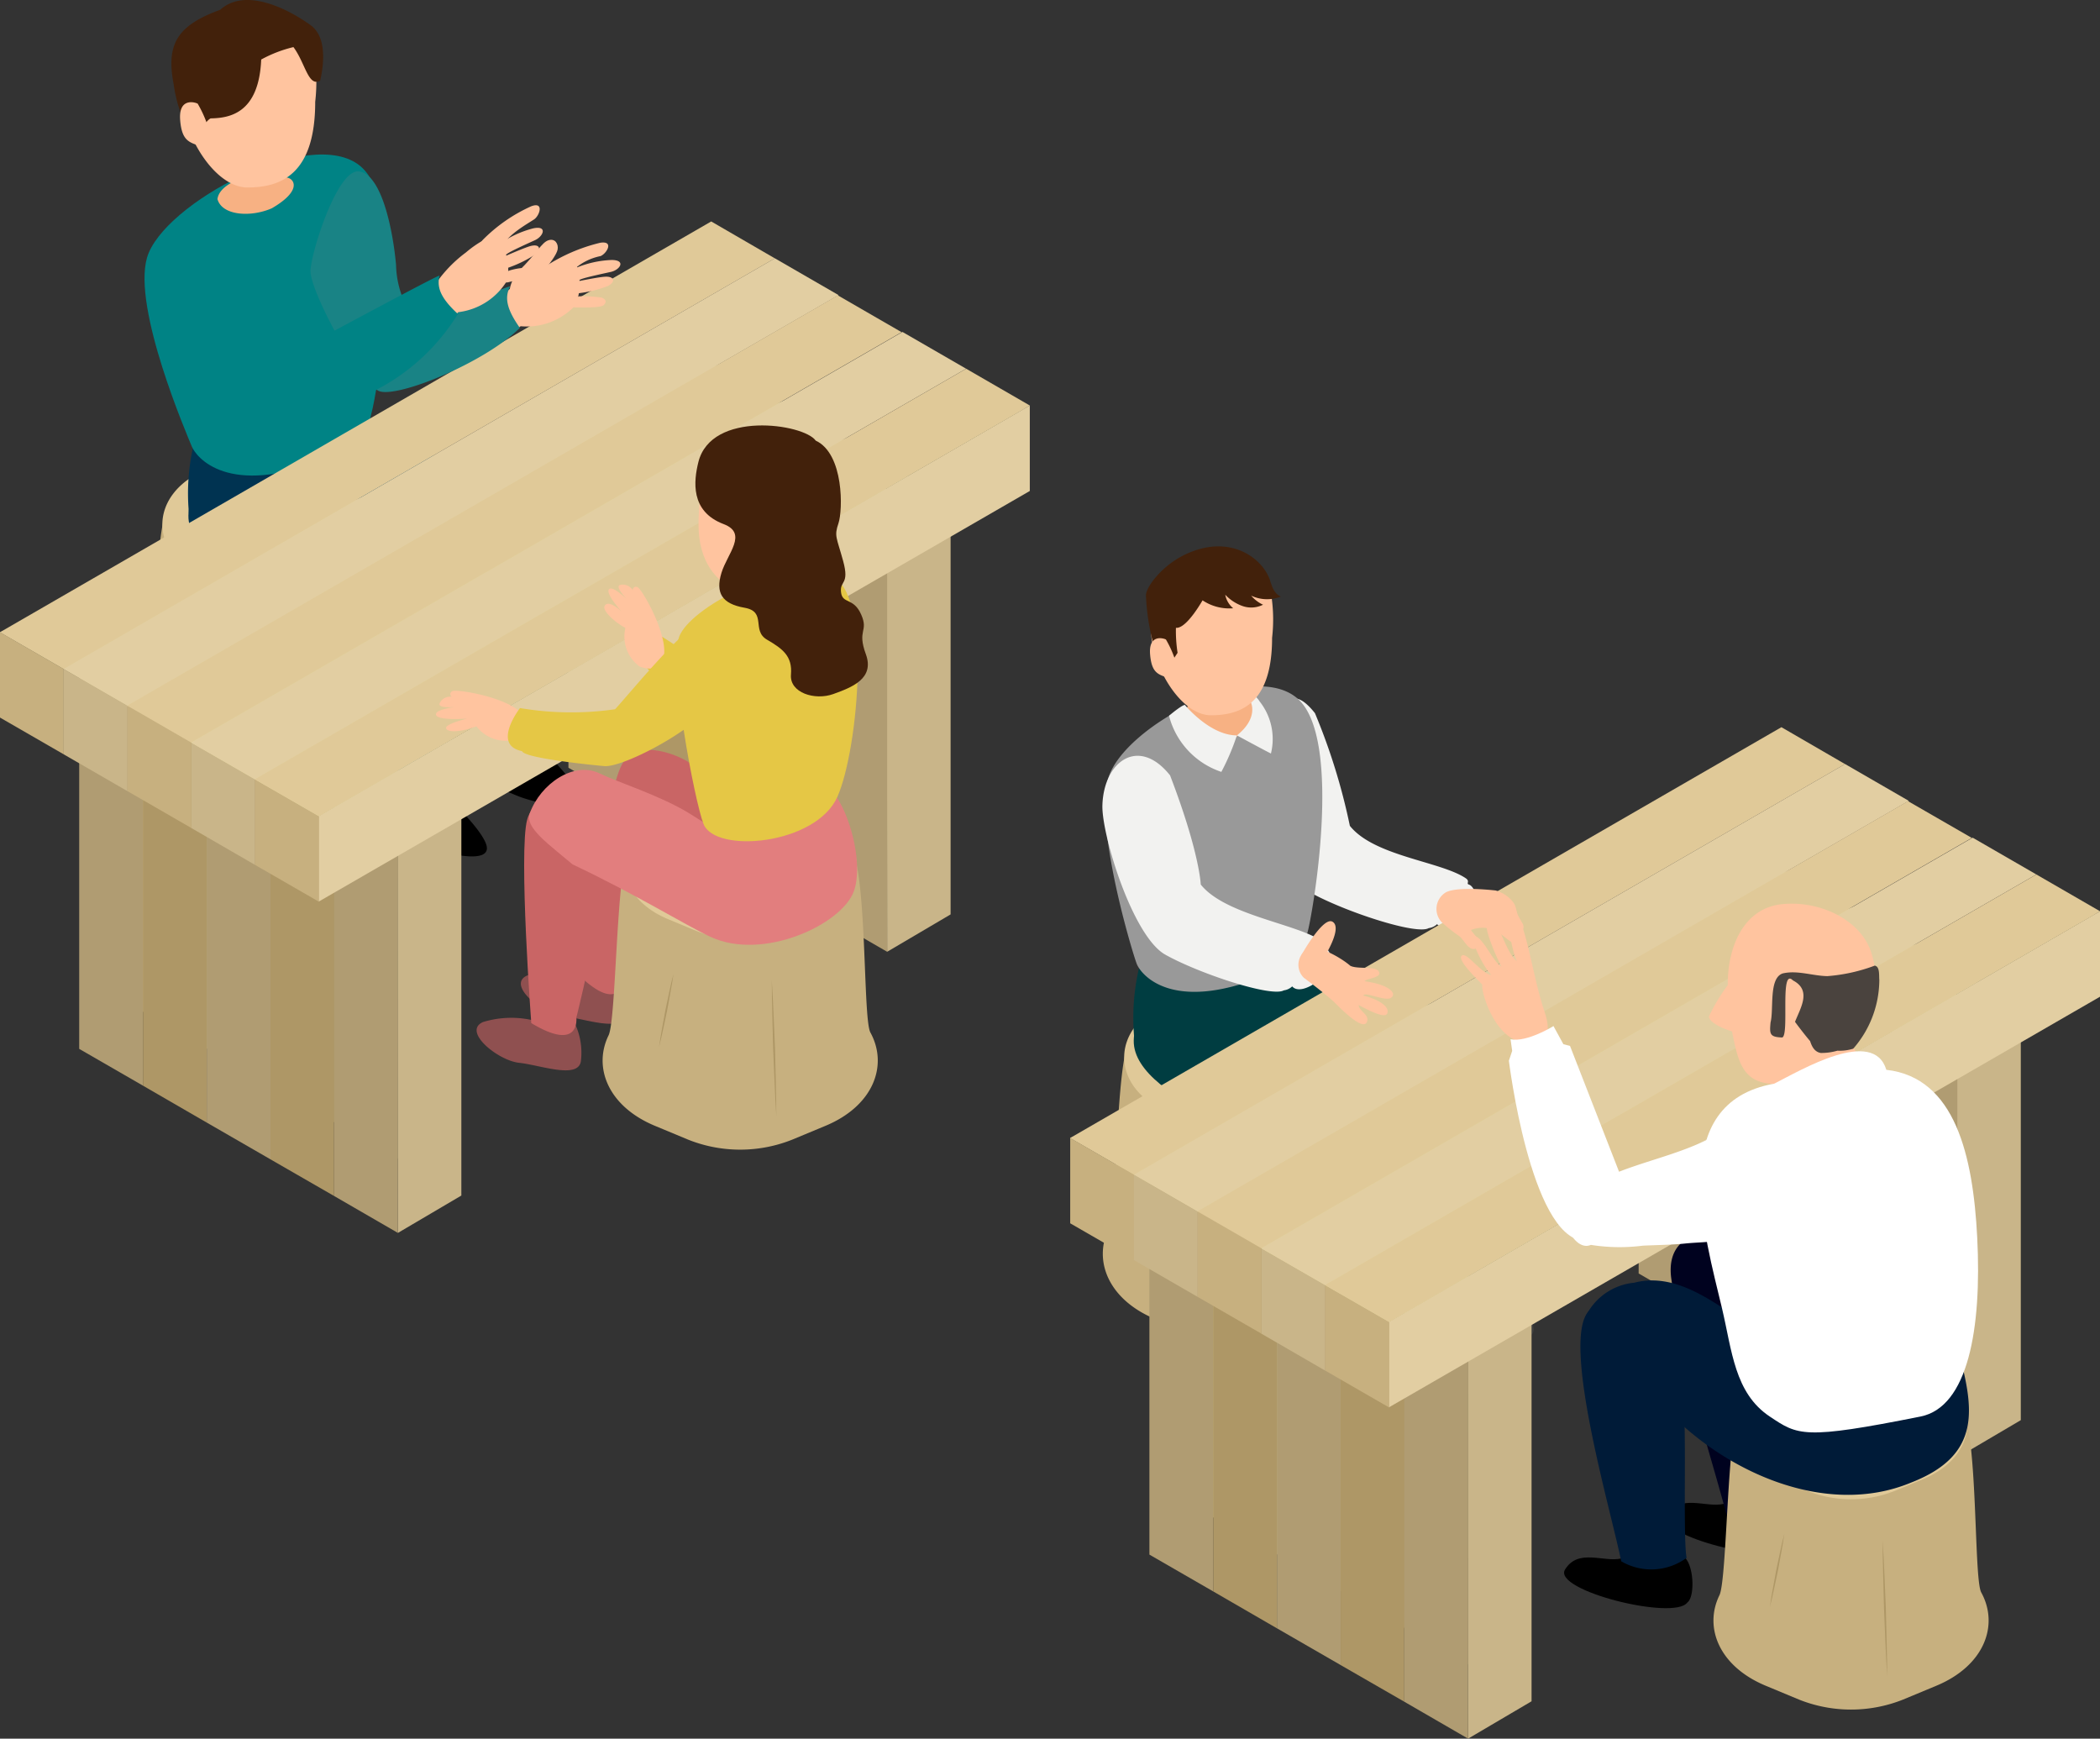 <svg xmlns="http://www.w3.org/2000/svg" width="155.017" height="128.328" viewBox="0 0 155.017 128.328">
  <rect x="0" y="0" width="155.017" height="128.328" fill="#333333" stroke="none"/>
  <g id="point-icon-right" transform="translate(-11.983 -660.672)">
    <g id="グループ_500" data-name="グループ 500">
      <g id="グループ_493" data-name="グループ 493">
        <path id="パス_482" data-name="パス 482" d="M109.845,758.024l-2.444,1.017a10.362,10.362,0,0,1-7.711,0l-2.444-1.017c-3.44-1.43-4.578-4.3-3.415-6.677.575-1.178.556-12.388,1.5-13.7l16.061-.581c1.6.666,1.162,12.976,1.766,14.072C114.487,753.562,113.383,756.553,109.845,758.024Z" fill="#c7b07f"/>
        <path id="パス_483" data-name="パス 483" d="M108.867,742.775l-2.064.859a8.756,8.756,0,0,1-6.515,0l-2.064-.859c-4.343-1.806-4.343-6.322,0-8.128l2.064-.859a8.756,8.756,0,0,1,6.515,0l2.064.859C113.21,736.453,113.21,740.969,108.867,742.775Z" fill="#e0c998"/>
        <path id="パス_484" data-name="パス 484" d="M107.628,741.829l-1.584.658a6.713,6.713,0,0,1-5,0l-1.584-.658c-3.331-1.386-3.331-4.85,0-6.236l1.584-.658a6.7,6.7,0,0,1,5,0l1.584.658C110.959,736.979,110.959,740.443,107.628,741.829Z" fill="#f9e2b1"/>
        <path id="パス_485" data-name="パス 485" d="M106.616,741.056l-1.191.495a5.048,5.048,0,0,1-3.759,0l-1.191-.495c-2.5-1.042-2.5-3.648,0-4.69l1.191-.5a5.048,5.048,0,0,1,3.759,0l1.191.5C109.122,737.408,109.122,740.014,106.616,741.056Z" fill="#e0c998"/>
        <path id="パス_486" data-name="パス 486" d="M105.386,740.116l-.714.3a3.026,3.026,0,0,1-2.253,0l-.714-.3a1.44,1.44,0,0,1,0-2.811l.714-.3a3.036,3.036,0,0,1,2.253,0l.714.3A1.44,1.44,0,0,1,105.386,740.116Z" fill="#f9e2b1"/>
        <path id="パス_487" data-name="パス 487" d="M105.879,747.285c.114,1.677.155,3.355.235,5.033.032,1.679.1,3.356.1,5.036-.115-1.676-.156-3.354-.236-5.032C105.947,750.643,105.877,748.966,105.879,747.285Z" fill="#ae9766"/>
        <path id="パス_488" data-name="パス 488" d="M98.621,746.8c-.122.915-.316,1.816-.471,2.724-.2.9-.368,1.806-.6,2.7.121-.915.315-1.816.471-2.724C98.22,748.6,98.385,747.694,98.621,746.8Z" fill="#ae9766"/>
      </g>
      <g id="グループ_499" data-name="グループ 499">
        <g id="グループ_496" data-name="グループ 496">
          <path id="パス_489" data-name="パス 489" d="M108.807,735.358l-.5-6.356s-10.976-2.629-11.97,2.094a16.189,16.189,0,0,0-.58,6.628Z" fill="#003d41"/>
          <g id="グループ_494" data-name="グループ 494">
            <path id="パス_490" data-name="パス 490" d="M115.846,753.118s-.643,2.358.071,3.073a24.7,24.7,0,0,0,4.694,2.494c.857.357,5.167,1.578,4.524-.208s-5.359-5.788-5.359-5.788S115.917,750.831,115.846,753.118Z" fill="#3f3f3f"/>
            <path id="パス_491" data-name="パス 491" d="M102.383,733.167c-.082,4.64,12.76,8.119,12.76,8.119l.331,11.434s2.734,2.568,4.805,0c.912-2.32,1.077-13.091.58-14.831s-6.048-4.888-8.368-5.634c-1.763-.566-3.516-1.079-4.186-2.584C105.255,728.63,102.445,729.7,102.383,733.167Z" fill="#003d41"/>
          </g>
          <g id="グループ_495" data-name="グループ 495">
            <path id="パス_492" data-name="パス 492" d="M108.886,756.929s-.643,2.358.072,3.073a24.694,24.694,0,0,0,4.693,2.494c.858.358,5.168,1.579,4.525-.208s-5.36-5.788-5.36-5.788S108.958,754.642,108.886,756.929Z" fill="#3f3f3f"/>
            <path id="パス_493" data-name="パス 493" d="M95.673,737.475c-.083,4.64,12.759,8.12,12.759,8.12l.331,11.433s2.734,2.568,4.805,0c.912-2.32,1.078-13.09.58-14.83s-3.562-3.066-6.876-6.131S95.755,732.835,95.673,737.475Z" fill="#003d41"/>
          </g>
        </g>
        <path id="パス_494" data-name="パス 494" d="M111.626,721.625c1.787,2.246,6.672,2.614,8.548,3.864.351.235.015.4.234.469.351.117.482.7.585.7.317,1.152-2.2,3.084-2.927,2.225a1.107,1.107,0,0,1-.621.293c-.9.527-6.231-1.23-8.746-2.635-2.409-1.345-1.883-3.914-2.576-5.152,0,0-.921-12.922,2.927-8.079A45.4,45.4,0,0,1,111.626,721.625Z" fill="#f2f2f0"/>
        <path id="パス_495" data-name="パス 495" d="M103.964,712.39c1.261.351,2.337.809,1.206,3.161a2.76,2.76,0,0,1-2.863,1.546c-1.787-.241-4.037-.908-3.8-2.71.154-1.152,1.152-.461,1.306-2.458C99.9,710.872,102.114,711.875,103.964,712.39Z" fill="#f7b183"/>
        <g id="グループ_497" data-name="グループ 497">
          <path id="パス_496" data-name="パス 496" d="M107.727,712.2c-1.326-1.12-3.525-1.061-5.794-.355a3.415,3.415,0,0,1,2.625.469c1.74,1.3-2.275,3.308-2.275,3.308s-4.956.022-3.283-2.32a2.247,2.247,0,0,1,.47-.45c-2.75,1.381-5.162,3.469-5.683,5.281-1.027,3.568,1.805,12.924,2.112,13.692s2.535,3.61,9.294.921c3.533-1.766,3.072-2.458,3.3-3.226C108.844,728.355,111.184,715.117,107.727,712.2Z" fill="#999"/>
        </g>
        <path id="パス_497" data-name="パス 497" d="M104.291,712.441s.669,1.171-1,2.51c0,0,1.84,1,2.509,1.338a4.467,4.467,0,0,0-.836-3.848c-.06-.119-.395-.507-.5-.5C104.265,711.949,104.291,712.441,104.291,712.441Z" fill="#f2f2f0"/>
        <path id="パス_498" data-name="パス 498" d="M99.448,712.7s1.832,2.251,3.839,2.251a17.155,17.155,0,0,1-1.146,2.693,5.922,5.922,0,0,1-3.864-4.144C99.281,712.664,99.448,712.7,99.448,712.7Z" fill="#f2f2f0"/>
        <path id="パス_499" data-name="パス 499" d="M100.619,725.958c1.788,2.246,6.983,2.875,8.858,4.125.352.234.016.4.235.469.351.117.482.7.585.7.317,1.152-2.2,3.084-2.927,2.225a1.11,1.11,0,0,1-.621.293c-.9.527-6.232-1.23-8.746-2.635-2.409-1.345-4.714-8.859-4.643-11.034.1-3.254,2.687-5.1,4.994-2.2C100.545,723.613,100.619,725.958,100.619,725.958Z" fill="#f2f2f0"/>
        <g id="グループ_498" data-name="グループ 498">
          <path id="パス_500" data-name="パス 500" d="M96.943,707.058c0,2.744,2.19,6.407,4.425,6.407s4.518-.876,4.518-5.716a11.86,11.86,0,0,0-.138-3.6,3.471,3.471,0,0,0-2.352-2.074C98.725,700.542,96.943,704.313,96.943,707.058Z" fill="#ffc49f"/>
          <path id="パス_501" data-name="パス 501" d="M99.34,701.664c-1.6.8-2.766,2.336-2.766,2.95a16.738,16.738,0,0,0,1.306,5.809l1.029-1.568a10.452,10.452,0,0,1-.122-1.844c.553.062,1.352-.983,1.966-2.028a3.554,3.554,0,0,0,2.262.585,1.705,1.705,0,0,1-.587-1,3.23,3.23,0,0,0,1.2.807,1.946,1.946,0,0,0,1.59-.069,2.527,2.527,0,0,1-.875-.669,2.758,2.758,0,0,0,2.189.07c-.415-.185-.6-.554-.783-1.153C105.243,701.913,102.772,699.948,99.34,701.664Z" fill="#42210b"/>
          <path id="パス_502" data-name="パス 502" d="M98.356,710.761c-.8-.308-1.352-.308-1.475-1.783s.922-1.229,1.168-1.106a7.923,7.923,0,0,1,.8,1.9Z" fill="#ffc49f"/>
        </g>
      </g>
    </g>
    <g id="グループ_511" data-name="グループ 511">
      <g id="グループ_507" data-name="グループ 507">
        <g id="グループ_503" data-name="グループ 503">
          <g id="グループ_501" data-name="グループ 501">
            <path id="パス_503" data-name="パス 503" d="M142.335,725.964v28.659l-4.707-2.715V723.249Z" fill="#e0d198"/>
            <path id="パス_504" data-name="パス 504" d="M147.042,728.679v28.669l-4.707-2.724V725.964Z" fill="#c7b87f"/>
            <path id="パス_505" data-name="パス 505" d="M151.749,731.394v28.669l-4.707-2.715V728.679Z" fill="#c7b87f"/>
            <path id="パス_506" data-name="パス 506" d="M156.447,734.109v28.659l-4.7-2.706V731.394Z" fill="#c7b87f"/>
            <path id="パス_507" data-name="パス 507" d="M161.154,736.833v28.659l-4.684,2.758-.023-34.141Z" fill="#c9b589"/>
          </g>
          <g id="グループ_502" data-name="グループ 502">
            <path id="パス_508" data-name="パス 508" d="M137.651,728.722v28.659l-4.707-2.715V726.007Z" fill="#b09c72"/>
            <path id="パス_509" data-name="パス 509" d="M142.358,731.437v28.669l-4.707-2.724V728.722Z" fill="#ae9766"/>
            <path id="パス_510" data-name="パス 510" d="M147.065,734.152V762.82l-4.707-2.715V731.437Z" fill="#b09c72"/>
            <path id="パス_511" data-name="パス 511" d="M151.763,736.867v28.659l-4.7-2.706V734.152Z" fill="#ae9766"/>
            <path id="パス_512" data-name="パス 512" d="M156.47,739.591V768.25l-4.707-2.724V736.867Z" fill="#b09c72"/>
          </g>
        </g>
        <g id="グループ_506" data-name="グループ 506">
          <g id="グループ_504" data-name="グループ 504">
            <path id="パス_513" data-name="パス 513" d="M106.22,746.714v28.659l-4.707-2.715V744Z" fill="#c7b87f"/>
            <path id="パス_514" data-name="パス 514" d="M110.927,749.429V778.1l-4.707-2.724V746.714Z" fill="#c7b87f"/>
            <path id="パス_515" data-name="パス 515" d="M115.634,752.144v28.669l-4.707-2.715V749.429Z" fill="#c7b87f"/>
            <path id="パス_516" data-name="パス 516" d="M120.332,754.859v28.659l-4.7-2.706V752.144Z" fill="#c7b87f"/>
            <path id="パス_517" data-name="パス 517" d="M125.039,757.583v28.659L120.355,789l-.023-34.141Z" fill="#c9b589"/>
          </g>
          <g id="グループ_505" data-name="グループ 505">
            <path id="パス_518" data-name="パス 518" d="M101.536,749.472v28.659l-4.707-2.715V746.757Z" fill="#b09c72"/>
            <path id="パス_519" data-name="パス 519" d="M106.243,752.187v28.669l-4.707-2.724V749.472Z" fill="#ae9766"/>
            <path id="パス_520" data-name="パス 520" d="M110.95,754.9V783.57l-4.707-2.715V752.187Z" fill="#b09c72"/>
            <path id="パス_521" data-name="パス 521" d="M115.648,757.617v28.659l-4.7-2.706V754.9Z" fill="#ae9766"/>
            <path id="パス_522" data-name="パス 522" d="M120.355,760.341V789l-4.707-2.724V757.617Z" fill="#b09c72"/>
          </g>
        </g>
      </g>
      <g id="グループ_510" data-name="グループ 510">
        <g id="グループ_508" data-name="グループ 508">
          <path id="パス_523" data-name="パス 523" d="M148.181,723.37l-21.775,12.574-21.766,12.565h-.009l-3.484,2.02-.76-.435-4.7-2.715-4.707-2.715,26.482-9.859,26.482-9.859Z" fill="#e0d198"/>
          <path id="パス_524" data-name="パス 524" d="M152.888,726.085l-21.766,12.564-.009.009-21.784,12.574-3.484,2.011-.75-.435-3.947-2.279-.76-.435-4.7-2.715,26.445-9.84.028-.009,4.244-1.584,22.247-8.284Z" fill="#e0d198"/>
          <path id="パス_525" data-name="パス 525" d="M157.6,728.8,135.82,741.373l-.019.009-16.808,9.7-.037.019-8.4,4.855-.751-.435-3.957-2.279-.75-.435-3.947-2.279-.76-.435,4.244-1.584h.009l22.229-8.274.028-.009,4.216-1.566.009-.009,22.238-8.274Z" fill="#e0d198"/>
          <path id="パス_526" data-name="パス 526" d="M109.8,755.522v6.31l-4.707-2.724v-6.3l.75.435Z" fill="#c9b589"/>
          <path id="パス_527" data-name="パス 527" d="M158.049,733.1l-43.54,25.138-3.957-2.279-.751-.435-3.957-2.279-.75-.435,4.234-1.575,22.247-8.284.028-.009,4.2-1.557.019-.009,14.51-5.4Z" fill="#e0d198"/>
          <path id="パス_528" data-name="パス 528" d="M167,727.929v6.31l-52.491,30.309v-6.31l43.54-25.138Z" fill="#e2cea2"/>
          <path id="パス_529" data-name="パス 529" d="M114.509,758.237v6.31l-4.707-2.715v-6.31l.751.435Z" fill="#c7b07f"/>
          <path id="パス_530" data-name="パス 530" d="M167,727.929l-8.951,5.17-43.54,25.138-3.957-2.279-.751-.435,9.155-4.42.037-.019,31.337-15.113Z" fill="#e0d198"/>
        </g>
        <g id="グループ_509" data-name="グループ 509">
          <path id="パス_531" data-name="パス 531" d="M148.181,717.069,117.465,734.8,95.69,747.378l-4.707-2.715,52.5-30.318Z" fill="#e0c998"/>
          <path id="パス_532" data-name="パス 532" d="M152.888,719.784l-8.942,5.161-21.784,12.583-.028.009-21.747,12.555-4.7-2.715L117.465,734.8l30.716-17.735Z" fill="#e2cea2"/>
          <path id="パス_533" data-name="パス 533" d="M157.537,722.518l-8.942,5.161-21.756,12.565-.028.009-21.775,12.574-3.947-2.28-.76-.435,21.747-12.555.028-.009,21.784-12.583,8.941-5.161Z" fill="#e0c998"/>
          <path id="パス_534" data-name="パス 534" d="M162.3,725.214l-8.942,5.161L131.6,742.939l-.028.009L109.8,755.522l-3.957-2.279-.75-.435,21.775-12.574.028-.009,21.756-12.565L157.6,722.5Z" fill="#e2cea2"/>
          <path id="パス_535" data-name="パス 535" d="M167,727.929l-8.951,5.17-43.54,25.138-3.957-2.279-.751-.435,21.775-12.574.028-.009,21.756-12.564,8.942-5.161Z" fill="#e0c998"/>
        </g>
        <path id="パス_536" data-name="パス 536" d="M95.69,747.378v6.3l-4.707-2.715v-6.3Z" fill="#c7b07f"/>
        <path id="パス_537" data-name="パス 537" d="M100.388,750.093v6.3l-4.7-2.715v-6.3Z" fill="#c9b589"/>
        <path id="パス_538" data-name="パス 538" d="M105.095,752.807v6.3l-4.707-2.715v-6.3l.76.435Z" fill="#c7b07f"/>
      </g>
    </g>
    <g id="グループ_513" data-name="グループ 513">
      <g id="グループ_512" data-name="グループ 512">
        <path id="パス_539" data-name="パス 539" d="M108.225,732.836a1.341,1.341,0,0,1,.269-2.11c.714-.417,2.559.694,3.164,1.229.563.28,1.887-.009,2.113.441s-.888.478-1.056.7c1.936.264,2.4.957,1.936,1.232-.44.265-1.946-.493-2.024-.176,1.32.352,1.937.881,1.76,1.321s-1.584-.352-2.113-.616c.034.461.815.7.617,1.232-.264.7-1.813-.847-2.377-1.408S108.225,732.836,108.225,732.836Z" fill="#ffc49f"/>
        <path id="パス_540" data-name="パス 540" d="M110.338,728.7c-.7-.387-2.289,2.465-2.289,2.465a1.587,1.587,0,0,0,1.584,1.321c1.5.176.088-1.145.088-1.145S111.13,729.138,110.338,728.7Z" fill="#ffc49f"/>
      </g>
      <path id="パス_541" data-name="パス 541" d="M118.423,728.758a1.433,1.433,0,0,1,.241-2.193c.689-.441,2.94-.256,3.734-.166a2.559,2.559,0,0,1,1.255.825c.3.383.231.743.434,1.1.122.217.22.4.285.5.2.316-.023.9-.5.608.371.355.57.67.36.8-.9.566-1.51-1.694-3.667-.921.265.421,1.02,1.076.414,1.356s-.919-.686-1.322-.93A13.18,13.18,0,0,1,118.423,728.758Z" fill="#ffc49f"/>
    </g>
    <g id="グループ_518" data-name="グループ 518">
      <g id="グループ_514" data-name="グループ 514">
        <path id="パス_542" data-name="パス 542" d="M136.533,778.956c-.983,1.348-9.974-.893-9.022-2.439.975-1.584,2.84-.513,4.149-.815,1.456-.292,3.322-.967,4.578-.159C137.027,776.026,137.133,778.54,136.533,778.956Z"/>
        <path id="パス_543" data-name="パス 543" d="M144.069,774.927c-.983,1.347-9.973-.893-9.022-2.438.975-1.585,2.841-.514,4.15-.815,1.455-.293,3.322-.968,4.577-.16C144.564,772,144.669,774.512,144.069,774.927Z"/>
        <path id="パス_544" data-name="パス 544" d="M143.763,773.1a1.952,1.952,0,0,1-.478.364h0c-.872.407-3.738.106-3.947-1.339-1.075-4.046-2.933-9.662-3.608-14.133-.139-.943-.241-2.026-.368-2.883-.657-4.442,4.8-3.894,7.038-2.583,1.089,1.025.626,5.216,1.168,9.721C143.681,765.208,144.31,770.7,143.763,773.1Z" fill="#00021f"/>
        <path id="パス_545" data-name="パス 545" d="M136.167,764.081c.381.41.015,10.092.318,11.574a4.4,4.4,0,0,1-4.829.253c-.731-3.658-4.405-16.089-2.438-18.414C131.376,754.943,136.167,764.081,136.167,764.081Z" fill="#001b38"/>
      </g>
      <g id="グループ_515" data-name="グループ 515">
        <path id="パス_546" data-name="パス 546" d="M154.922,785.094l-2.444,1.016a10.364,10.364,0,0,1-7.712,0l-2.443-1.016c-3.44-1.431-4.578-4.3-3.416-6.678.576-1.178.557-12.388,1.5-13.7l16.061-.581c1.6.667,1.162,12.977,1.765,14.072C159.563,780.631,158.46,783.622,154.922,785.094Z" fill="#c7b07f"/>
        <path id="パス_547" data-name="パス 547" d="M153.944,769.844l-2.065.859a8.753,8.753,0,0,1-6.514,0l-2.064-.859c-4.343-1.806-4.343-6.322,0-8.128l2.064-.858a8.746,8.746,0,0,1,6.515,0l2.064.858C158.287,763.522,158.287,768.038,153.944,769.844Z" fill="#e0c998"/>
        <path id="パス_548" data-name="パス 548" d="M152.7,768.9l-1.583.659a6.716,6.716,0,0,1-5,0l-1.583-.659c-3.332-1.386-3.332-4.85,0-6.235l1.584-.659a6.713,6.713,0,0,1,5,0l1.583.659C156.036,764.048,156.036,767.512,152.7,768.9Z" fill="#f9e2b1"/>
        <path id="パス_549" data-name="パス 549" d="M151.693,768.125l-1.192.495a5.045,5.045,0,0,1-3.758,0l-1.191-.495c-2.506-1.042-2.506-3.647,0-4.69l1.191-.495a5.047,5.047,0,0,1,3.759,0l1.191.495C154.2,764.478,154.2,767.083,151.693,768.125Z" fill="#e0c998"/>
        <path id="パス_550" data-name="パス 550" d="M150.463,767.186l-.714.3a3.026,3.026,0,0,1-2.253,0l-.714-.3a1.44,1.44,0,0,1,0-2.811l.714-.3a3.026,3.026,0,0,1,2.253,0l.714.3A1.44,1.44,0,0,1,150.463,767.186Z" fill="#f9e2b1"/>
        <path id="パス_551" data-name="パス 551" d="M150.955,774.354c.115,1.677.156,3.356.236,5.033.032,1.679.1,3.357.1,5.037-.114-1.676-.155-3.355-.235-5.032C151.024,777.712,150.953,776.035,150.955,774.354Z" fill="#ae9766"/>
        <path id="パス_552" data-name="パス 552" d="M143.7,773.871c-.123.914-.316,1.815-.472,2.724-.2.9-.367,1.805-.6,2.7.122-.915.316-1.815.472-2.724C143.3,775.669,143.461,774.763,143.7,773.871Z" fill="#ae9766"/>
      </g>
      <g id="グループ_517" data-name="グループ 517">
        <path id="パス_553" data-name="パス 553" d="M143.536,727.407c-2.783.279-4.035,3.061-4.013,5.975a13.188,13.188,0,0,0-1.385,2.31c-.025.275.512.736,1.7,1.109.457,2.271.772,3.874,3.284,3.884,2.23.009,8.234,1.519,5.636-2.761a7.286,7.286,0,0,0,1.375-6.878C149.432,728.66,146.439,727.117,143.536,727.407Z" fill="#ffc49f"/>
        <path id="パス_554" data-name="パス 554" d="M150.71,733c-.034-.317.057-.978-.336-1.057a12.649,12.649,0,0,1-3.5.776c-1.1-.019-2.207-.452-3.293-.2-1.05.343-.647,2.655-.9,3.616-.075.843-.083,1.085.864,1.113.544-.2-.2-5.222.789-4.212,1.4.726.559,2.019.153,3.057.264.368.811,1.071,1.113,1.42.135.419.336.8.788.877a4.242,4.242,0,0,0,1.23-.168,3.349,3.349,0,0,0,1.164-.146A7.751,7.751,0,0,0,150.71,733Z" fill="#4a433e"/>
        <path id="パス_555" data-name="パス 555" d="M129.218,757.494a4.447,4.447,0,0,1,3.4-2.146c5.8-1.512,10.9,7.7,17.762,7.292,1.054-.146,4.474-2.155,6.165-2.29,1.115,4.212,1.8,7.687-3.48,9.746-6.358,2.649-14.017-.851-18.488-5.822C134.575,764.274,127.788,759.461,129.218,757.494Z" fill="#001b38"/>
        <path id="パス_556" data-name="パス 556" d="M151.228,739.634c-.959-3.166-6.285.017-8.276,1.022-8.05,1.433-5.128,11.216-3.855,16.581.739,3.113.919,6.25,3.523,7.986,2.089,1.392,2.477,1.732,11.139,0,3.481-.7,4.527-6.43,4.177-13.228C157.628,746.013,156.323,740.206,151.228,739.634Z" fill="#fff"/>
        <g id="グループ_516" data-name="グループ 516">
          <path id="パス_557" data-name="パス 557" d="M126,735.362c-.931-2.737-1.479-7.312-2.235-7.006s0,2.953.189,3.258c-.852-.611-1.419-3.36-2.081-3.156s.662,3.054.946,3.564c-.662-.408-1.23-1.935-1.892-2.241s.378,2.037,1.135,2.851c-.757-.1-1.8-1.73-2.175-1.425s1.135,1.731,1.513,2.138c-.1.611,1.04,4.379,3.4,4.277C124.808,737.622,126.935,738.1,126,735.362Z" fill="#ffc49f"/>
          <path id="パス_558" data-name="パス 558" d="M131.712,747.707l-3.836-9.839-.487-.122-.732-1.341s-1.951,1.219-3.17.975l.122.854-.244.731s1.585,12.924,5.487,13.29S131.712,747.707,131.712,747.707Z" fill="#fff"/>
          <path id="パス_559" data-name="パス 559" d="M140.985,750.924a22.648,22.648,0,0,0,.991-2.774c1.231-4.583.663-6.871-4.016-3.337-3.284,1.615-7.153,1.94-9.951,4.326-1.354.492,0,4.032,1.407,3.417a13.567,13.567,0,0,0,3.841.057c.972-.045,2.237-.066,3.067-.153C138.206,752.263,139.685,752.527,140.985,750.924Z" fill="#fff"/>
        </g>
      </g>
    </g>
    <g id="グループ_552" data-name="グループ 552" transform="translate(7 -3.328)">
      <g id="グループ_525" data-name="グループ 525">
        <g id="グループ_519" data-name="グループ 519">
          <path id="パス_560" data-name="パス 560" d="M31.845,722.024,29.4,723.041a10.362,10.362,0,0,1-7.711,0l-2.444-1.017c-3.44-1.43-4.578-4.3-3.415-6.677.575-1.178.556-12.388,1.5-13.7l16.061-.581c1.6.666,1.162,12.976,1.766,14.072C36.487,717.562,35.383,720.553,31.845,722.024Z" fill="#c7b07f"/>
          <path id="パス_561" data-name="パス 561" d="M30.867,706.775l-2.064.859a8.756,8.756,0,0,1-6.515,0l-2.064-.859c-4.343-1.806-4.343-6.322,0-8.128l2.064-.859a8.756,8.756,0,0,1,6.515,0l2.064.859C35.21,700.453,35.21,704.969,30.867,706.775Z" fill="#e0c998"/>
          <path id="パス_562" data-name="パス 562" d="M29.628,705.829l-1.584.658a6.713,6.713,0,0,1-5,0l-1.584-.658c-3.331-1.386-3.331-4.85,0-6.236l1.584-.658a6.713,6.713,0,0,1,5,0l1.584.658C32.959,700.979,32.959,704.443,29.628,705.829Z" fill="#f9e2b1"/>
          <path id="パス_563" data-name="パス 563" d="M28.616,705.056l-1.191.495a5.048,5.048,0,0,1-3.759,0l-1.191-.495c-2.505-1.042-2.505-3.648,0-4.69l1.191-.5a5.048,5.048,0,0,1,3.759,0l1.191.5C31.122,701.408,31.122,704.014,28.616,705.056Z" fill="#e0c998"/>
          <path id="パス_564" data-name="パス 564" d="M27.386,704.116l-.714.3a3.026,3.026,0,0,1-2.253,0l-.714-.3a1.44,1.44,0,0,1,0-2.811l.714-.3a3.036,3.036,0,0,1,2.253,0l.714.3A1.44,1.44,0,0,1,27.386,704.116Z" fill="#f9e2b1"/>
          <path id="パス_565" data-name="パス 565" d="M27.879,711.285c.114,1.677.155,3.355.235,5.033.032,1.679.1,3.356.1,5.036-.115-1.676-.156-3.354-.236-5.032C27.947,714.643,27.877,712.966,27.879,711.285Z" fill="#ae9766"/>
          <path id="パス_566" data-name="パス 566" d="M20.621,710.8c-.122.915-.316,1.816-.471,2.724-.2.9-.368,1.806-.6,2.7.121-.915.315-1.816.471-2.724C20.22,712.6,20.385,711.694,20.621,710.8Z" fill="#ae9766"/>
        </g>
        <g id="グループ_524" data-name="グループ 524">
          <g id="グループ_522" data-name="グループ 522">
            <path id="パス_567" data-name="パス 567" d="M30.3,700.926l1.617-6.794s-11.4-2.912-12.375,1.7a15.789,15.789,0,0,0-.567,6.471Z" fill="#003351"/>
            <g id="グループ_520" data-name="グループ 520">
              <path id="パス_568" data-name="パス 568" d="M38.587,717.331s-.628,2.3.07,3a24.129,24.129,0,0,0,4.582,2.435c.837.349,5.045,1.541,4.417-.2s-5.232-5.651-5.232-5.651S38.657,715.1,38.587,717.331Z"/>
              <path id="パス_569" data-name="パス 569" d="M25.443,697.852c-.08,4.53,12.457,7.928,12.457,7.928l.324,11.162s2.669,2.508,4.692,0c.889-2.265,1.051-12.78.566-14.479s-5.9-4.772-8.17-5.5c-1.722-.554-3.317-.647-3.6-2.383C28.734,693.565,25.5,694.463,25.443,697.852Z" fill="#003351"/>
            </g>
            <g id="グループ_521" data-name="グループ 521">
              <path id="パス_570" data-name="パス 570" d="M31.792,721.052s-.628,2.3.07,3a24.108,24.108,0,0,0,4.582,2.436c.838.349,5.045,1.541,4.417-.2s-5.232-5.651-5.232-5.651S31.862,718.819,31.792,721.052Z"/>
              <path id="パス_571" data-name="パス 571" d="M18.891,702.059c-.081,4.529,12.457,7.927,12.457,7.927l.324,11.162s2.669,2.508,4.691,0c.89-2.264,1.052-12.78.567-14.479s-3.479-2.993-6.714-5.986S18.972,697.529,18.891,702.059Z" fill="#003351"/>
            </g>
          </g>
          <path id="パス_572" data-name="パス 572" d="M31.591,676.267c3.64,3.074,1.176,17.016.809,18.241-.243.809.242,1.537-3.478,3.4-7.119,2.831-9.464-.161-9.788-.97s-4.38-10.159-3.3-13.916C16.988,679.015,27.951,673.194,31.591,676.267Z" fill="#008385"/>
          <g id="グループ_523" data-name="グループ 523">
            <path id="パス_573" data-name="パス 573" d="M26.27,677.131c.507.178.884,1.02-1.224,2.244-1.564.68-3.671.541-4.012-.68.136-1.02,1.7-1.564,2.516-1.768A6.179,6.179,0,0,1,26.27,677.131Z" fill="#f7b183"/>
            <path id="パス_574" data-name="パス 574" d="M18.351,670.749c0,3.036,2.423,7.088,4.9,7.088s5-.969,5-6.323a13.079,13.079,0,0,0-.153-3.978,3.835,3.835,0,0,0-2.6-2.295C20.323,663.541,18.351,667.713,18.351,670.749Z" fill="#ffc49f"/>
            <path id="パス_575" data-name="パス 575" d="M21.238,664.722c-3.162,1.156-4.012,2.516-3.434,5.508a10.324,10.324,0,0,0,1.584,4.241s.6-1.436,1.139-1.733c1.323-.026,3.567-.3,3.737-4.344a9.6,9.6,0,0,1,2.38-.918c.884,1.19,1.088,2.958,1.971,2.482.272-1.156.511-3.2-.679-4.08C26.91,665.116,23.312,662.852,21.238,664.722Z" fill="#42210b"/>
            <path id="パス_576" data-name="パス 576" d="M19.915,674.845c-.884-.34-1.5-.34-1.632-1.972s1.02-1.359,1.292-1.223a8.767,8.767,0,0,1,.884,2.107Z" fill="#ffc49f"/>
          </g>
        </g>
      </g>
      <g id="グループ_536" data-name="グループ 536">
        <g id="グループ_532" data-name="グループ 532">
          <g id="グループ_528" data-name="グループ 528">
            <g id="グループ_526" data-name="グループ 526">
              <path id="パス_577" data-name="パス 577" d="M56.335,691.964v28.659l-4.707-2.715V689.249Z" fill="#e0d198"/>
              <path id="パス_578" data-name="パス 578" d="M61.042,694.679v28.669l-4.707-2.724V691.964Z" fill="#c7b87f"/>
              <path id="パス_579" data-name="パス 579" d="M65.749,697.394v28.669l-4.707-2.715V694.679Z" fill="#c7b87f"/>
              <path id="パス_580" data-name="パス 580" d="M70.447,700.109v28.659l-4.7-2.706V697.394Z" fill="#c7b87f"/>
              <path id="パス_581" data-name="パス 581" d="M75.154,702.833v28.659L70.47,734.25l-.023-34.141Z" fill="#c9b589"/>
            </g>
            <g id="グループ_527" data-name="グループ 527">
              <path id="パス_582" data-name="パス 582" d="M51.651,694.722v28.659l-4.707-2.715V692.007Z" fill="#b09c72"/>
              <path id="パス_583" data-name="パス 583" d="M56.358,697.437v28.669l-4.707-2.724V694.722Z" fill="#ae9766"/>
              <path id="パス_584" data-name="パス 584" d="M61.065,700.152V728.82l-4.707-2.715V697.437Z" fill="#b09c72"/>
              <path id="パス_585" data-name="パス 585" d="M65.763,702.867v28.659l-4.7-2.706V700.152Z" fill="#ae9766"/>
              <path id="パス_586" data-name="パス 586" d="M70.47,705.591V734.25l-4.707-2.724V702.867Z" fill="#b09c72"/>
            </g>
          </g>
          <g id="グループ_531" data-name="グループ 531">
            <g id="グループ_529" data-name="グループ 529">
              <path id="パス_587" data-name="パス 587" d="M20.22,712.714v28.659l-4.707-2.715V710Z" fill="#c7b87f"/>
              <path id="パス_588" data-name="パス 588" d="M24.927,715.429V744.1l-4.707-2.724V712.714Z" fill="#c7b87f"/>
              <path id="パス_589" data-name="パス 589" d="M29.634,718.144v28.669L24.927,744.1V715.429Z" fill="#c7b87f"/>
              <path id="パス_590" data-name="パス 590" d="M34.332,720.859v28.659l-4.7-2.706V718.144Z" fill="#c7b87f"/>
              <path id="パス_591" data-name="パス 591" d="M39.039,723.583v28.659L34.355,755l-.023-34.141Z" fill="#c9b589"/>
            </g>
            <g id="グループ_530" data-name="グループ 530">
              <path id="パス_592" data-name="パス 592" d="M15.536,715.472v28.659l-4.707-2.715V712.757Z" fill="#b09c72"/>
              <path id="パス_593" data-name="パス 593" d="M20.243,718.187v28.669l-4.707-2.724V715.472Z" fill="#ae9766"/>
              <path id="パス_594" data-name="パス 594" d="M24.95,720.9V749.57l-4.707-2.715V718.187Z" fill="#b09c72"/>
              <path id="パス_595" data-name="パス 595" d="M29.648,723.617v28.659l-4.7-2.706V720.9Z" fill="#ae9766"/>
              <path id="パス_596" data-name="パス 596" d="M34.355,726.341V755l-4.707-2.724V723.617Z" fill="#b09c72"/>
            </g>
          </g>
        </g>
        <g id="グループ_535" data-name="グループ 535">
          <g id="グループ_533" data-name="グループ 533">
            <path id="パス_597" data-name="パス 597" d="M62.181,689.37,40.406,701.944,18.641,714.508h-.009l-3.484,2.02-.76-.435-4.7-2.715-4.707-2.715L31.465,700.8l26.482-9.859Z" fill="#e0d198"/>
            <path id="パス_598" data-name="パス 598" d="M66.888,692.085,45.123,704.649l-.009.009L23.329,717.232l-3.484,2.011-.75-.435-3.947-2.279-.76-.435-4.7-2.715,26.445-9.84.028-.009,4.244-1.584,22.247-8.284Z" fill="#e0d198"/>
            <path id="パス_599" data-name="パス 599" d="M71.6,694.8,49.82,707.373l-.019.009-16.808,9.7-.037.019-8.4,4.855-.751-.435-3.956-2.279-.75-.435-3.947-2.279-.76-.435,4.244-1.584h.009l22.229-8.274.028-.009,4.216-1.566.009-.009,22.238-8.274Z" fill="#e0d198"/>
            <path id="パス_600" data-name="パス 600" d="M23.8,721.522v6.31l-4.707-2.724v-6.3l.75.435Z" fill="#c9b589"/>
            <path id="パス_601" data-name="パス 601" d="M72.049,699.1l-43.54,25.138-3.956-2.279-.751-.435-3.956-2.279-.75-.435,4.234-1.575,22.247-8.284.028-.009,4.2-1.557.019-.009,14.51-5.4Z" fill="#e0d198"/>
            <path id="パス_602" data-name="パス 602" d="M81,693.929v6.31L28.509,730.547v-6.31L72.049,699.1Z" fill="#e2cea2"/>
            <path id="パス_603" data-name="パス 603" d="M28.509,724.237v6.31L23.8,727.832v-6.31l.751.435Z" fill="#c7b07f"/>
            <path id="パス_604" data-name="パス 604" d="M81,693.929l-8.951,5.17-43.54,25.138-3.956-2.279-.751-.435,9.155-4.42.037-.019,31.337-15.113Z" fill="#e0d198"/>
          </g>
          <g id="グループ_534" data-name="グループ 534">
            <path id="パス_605" data-name="パス 605" d="M62.181,683.069,31.465,700.8,9.69,713.378l-4.707-2.715,52.5-30.318Z" fill="#e0c998"/>
            <path id="パス_606" data-name="パス 606" d="M66.888,685.784l-8.941,5.161L36.162,703.528l-.028.009L14.388,716.093l-4.7-2.715L31.465,700.8l30.716-17.735Z" fill="#e2cea2"/>
            <path id="パス_607" data-name="パス 607" d="M71.537,688.518,62.6,693.679,40.839,706.244l-.028.009L19.036,718.827l-3.947-2.28-.76-.435,21.747-12.555.028-.009,21.784-12.583L66.83,685.8Z" fill="#e0c998"/>
            <path id="パス_608" data-name="パス 608" d="M76.3,691.214l-8.942,5.161L45.6,708.939l-.028.009L23.8,721.522l-3.956-2.279-.75-.435,21.775-12.574.028-.009L62.654,693.66,71.6,688.5Z" fill="#e2cea2"/>
            <path id="パス_609" data-name="パス 609" d="M81,693.929l-8.951,5.17-43.54,25.138-3.956-2.279-.751-.435,21.775-12.574.028-.009,21.756-12.564,8.942-5.161Z" fill="#e0c998"/>
          </g>
          <path id="パス_610" data-name="パス 610" d="M9.69,713.378v6.3l-4.707-2.715v-6.3Z" fill="#c7b07f"/>
          <path id="パス_611" data-name="パス 611" d="M14.388,716.093v6.3l-4.7-2.715v-6.3Z" fill="#c9b589"/>
          <path id="パス_612" data-name="パス 612" d="M19.095,718.807v6.3l-4.707-2.715v-6.3l.76.435Z" fill="#c7b07f"/>
        </g>
      </g>
      <g id="グループ_541" data-name="グループ 541">
        <g id="グループ_538" data-name="グループ 538">
          <g id="グループ_537" data-name="グループ 537">
            <path id="パス_613" data-name="パス 613" d="M44.9,683.885a8.05,8.05,0,0,1,1.853-.723c.889-.139.788.561.961,1.074a4.451,4.451,0,0,1-.233,2.275,4.911,4.911,0,0,1-4.065,1.567c-.478.36-1.527,1.171-1.793.9-.569-.577.129-2.666.291-2.993A9.733,9.733,0,0,1,44.9,683.885Z" fill="#ffc49f"/>
            <path id="パス_614" data-name="パス 614" d="M47.539,686.69c.2-.01,1.815.071,2.035-.194s.094-.4-.146-.521a8.549,8.549,0,0,0-1.736-.1S46.7,686.731,47.539,686.69Z" fill="#ffc49f"/>
            <path id="パス_615" data-name="パス 615" d="M43.323,683.955c1.251-1.216,1.633-2.052,2.136-2.219s.759.271.687.677c-.126.709-2.027,2.743-2.027,2.743s-1.144.586-1.414.43S42.86,684.405,43.323,683.955Z" fill="#ffc49f"/>
            <path id="パス_616" data-name="パス 616" d="M49.808,685.128a8.854,8.854,0,0,1-2,.5c-1.8.3-2.156-.473,0-.9.585-.115,1.417-.274,1.794-.3C50.38,684.366,50.441,684.845,49.808,685.128Z" fill="#ffc49f"/>
            <path id="パス_617" data-name="パス 617" d="M47.463,683.789a7.551,7.551,0,0,1,2.679-.6c1.079.013.6.732-.062.879-.584.13-1.863.4-2.212.544C45.417,685.637,46.663,684.094,47.463,683.789Z" fill="#ffc49f"/>
            <path id="パス_618" data-name="パス 618" d="M49.3,681.916a12.858,12.858,0,0,0-4.12,1.79c-1.1.842,1.638.863,2.1.247a4.118,4.118,0,0,1,2.034-1.051C49.766,682.719,50.333,681.762,49.3,681.916Z" fill="#ffc49f"/>
          </g>
          <path id="パス_619" data-name="パス 619" d="M32.909,692.841c-1.512-.777-5.08-7.445-5.006-8.882s1.979-7.43,3.539-7.308c1.724.134,2.557,4.417,2.777,6.907a7.049,7.049,0,0,0,1.531,4.23s6.943-2.77,6.878-2.64c-.417.839-.235,1.676.727,3.05C40.788,690.775,34.152,693.479,32.909,692.841Z" fill="#198385"/>
        </g>
        <g id="グループ_540" data-name="グループ 540">
          <g id="グループ_539" data-name="グループ 539">
            <path id="パス_620" data-name="パス 620" d="M39.377,682.633a8.083,8.083,0,0,1,1.66-1.1c.839-.322.888.383,1.165.849a4.439,4.439,0,0,1,.25,2.272,4.9,4.9,0,0,1-3.644,2.387c-.391.453-1.247,1.467-1.563,1.26-.677-.444-.435-2.633-.345-2.987A9.755,9.755,0,0,1,39.377,682.633Z" fill="#ffc49f"/>
            <path id="パス_621" data-name="パス 621" d="M42.549,684.82c.19-.051,1.368-.273,1.527-.578s.008-.412-.251-.478a4.664,4.664,0,0,0-1.3.222S41.738,685.037,42.549,684.82Z" fill="#ffc49f"/>
            <path id="パス_622" data-name="パス 622" d="M44.439,682.816a8.87,8.87,0,0,1-1.847.91c-1.691.675-2.207-.008-.192-.876.548-.236,1.328-.567,1.69-.675C44.838,681.951,45,682.405,44.439,682.816Z" fill="#ffc49f"/>
            <path id="パス_623" data-name="パス 623" d="M41.864,682a7.569,7.569,0,0,1,2.494-1.149c1.057-.214.738.59.124.872-.544.25-1.738.782-2.049,1C40.253,684.236,41.146,682.467,41.864,682Z" fill="#ffc49f"/>
            <path id="パス_624" data-name="パス 624" d="M44.195,679.226a11.864,11.864,0,0,0-3.575,2.481c-.9,1.056,1.194,1.085,1.518.386.373-.807,1.88-1.633,2.279-1.906S45.168,678.859,44.195,679.226Z" fill="#ffc49f"/>
          </g>
          <path id="パス_625" data-name="パス 625" d="M28.237,694.573c-1.647-.418-9.85-4.264-10.529-5.533-3.077-5.753-.8-7.626.268-8.161,1.537-.769,4.253,2.713,5.5,4.2a24.238,24.238,0,0,0,4.754,4.107s9.233-4.981,9.2-4.841c-.23.908.123,1.688,1.352,2.829a15.34,15.34,0,0,1-6.085,5.632C30.536,693.927,29.037,694.777,28.237,694.573Z" fill="#008385"/>
        </g>
      </g>
      <g id="グループ_551" data-name="グループ 551">
        <g id="グループ_544" data-name="グループ 544">
          <g id="グループ_542" data-name="グループ 542">
            <path id="パス_626" data-name="パス 626" d="M47.789,735.915l2.842.082a5.057,5.057,0,0,1,.493,2.924c-.243,1.3-3.012.248-4.555.085S42.344,736.691,43.9,736A7.136,7.136,0,0,1,47.789,735.915Z" fill="#8f5050"/>
            <path id="パス_627" data-name="パス 627" d="M47.7,735.961s2.018-13.386,3.189-15.53,4.544-.517,5.1-.052c.132.11,2.966,2.9,2.88,4.261-.073,1.154-3.044.763-3.2,2.292-.431,4.307-4.64,9.4-4.64,9.4S50.758,738.932,47.7,735.961Z" fill="#c96565"/>
          </g>
          <g id="グループ_543" data-name="グループ 543">
            <path id="パス_628" data-name="パス 628" d="M44.522,739.354l2.843.081a5.057,5.057,0,0,1,.493,2.924c-.244,1.3-3.013.248-4.556.086s-4.225-2.315-2.665-3.009A7.142,7.142,0,0,1,44.522,739.354Z" fill="#8f5050"/>
            <path id="パス_629" data-name="パス 629" d="M44.2,739.516s-.946-12.674-.3-15.03,4.442-1.733,4.955-1.218c2.2,2.21-1.328,15.842-1.328,15.842S47.852,741.709,44.2,739.516Z" fill="#c96565"/>
          </g>
        </g>
        <g id="グループ_545" data-name="グループ 545">
          <path id="パス_630" data-name="パス 630" d="M65.922,747.094l-2.444,1.016a10.364,10.364,0,0,1-7.712,0l-2.443-1.016c-3.44-1.431-4.578-4.3-3.416-6.678.576-1.178.557-12.388,1.5-13.7l16.061-.581c1.6.667,1.162,12.977,1.765,14.072C70.563,742.631,69.46,745.622,65.922,747.094Z" fill="#c7b07f"/>
          <path id="パス_631" data-name="パス 631" d="M64.944,731.844l-2.065.859a8.753,8.753,0,0,1-6.514,0l-2.064-.859c-4.343-1.806-4.343-6.322,0-8.128l2.064-.858a8.746,8.746,0,0,1,6.515,0l2.064.858C69.287,725.522,69.287,730.038,64.944,731.844Z" fill="#e0c998"/>
          <path id="パス_632" data-name="パス 632" d="M63.7,730.9l-1.583.659a6.716,6.716,0,0,1-5,0L55.54,730.9c-3.332-1.386-3.332-4.85,0-6.235L57.124,724a6.713,6.713,0,0,1,5,0l1.583.659C67.036,726.048,67.036,729.512,63.7,730.9Z" fill="#f9e2b1"/>
          <path id="パス_633" data-name="パス 633" d="M62.693,730.125l-1.192.495a5.045,5.045,0,0,1-3.758,0l-1.191-.495c-2.506-1.042-2.506-3.647,0-4.69l1.191-.495a5.047,5.047,0,0,1,3.759,0l1.191.495C65.2,726.478,65.2,729.083,62.693,730.125Z" fill="#e0c998"/>
          <path id="パス_634" data-name="パス 634" d="M61.463,729.186l-.714.3a3.026,3.026,0,0,1-2.253,0l-.714-.3a1.44,1.44,0,0,1,0-2.811l.714-.3a3.026,3.026,0,0,1,2.253,0l.714.3A1.44,1.44,0,0,1,61.463,729.186Z" fill="#f9e2b1"/>
          <path id="パス_635" data-name="パス 635" d="M61.955,736.354c.115,1.677.156,3.356.236,5.033.032,1.679.1,3.357.1,5.037-.114-1.676-.155-3.355-.235-5.032C62.024,739.712,61.953,738.035,61.955,736.354Z" fill="#ae9766"/>
          <path id="パス_636" data-name="パス 636" d="M54.7,735.871c-.123.914-.316,1.815-.472,2.724-.2.9-.367,1.805-.6,2.7.122-.915.316-1.815.472-2.724C54.3,737.669,54.461,736.763,54.7,735.871Z" fill="#ae9766"/>
        </g>
        <g id="グループ_550" data-name="グループ 550">
          <path id="パス_637" data-name="パス 637" d="M53.376,723.317c0-.124,3.477-3.353,3.477-3.353l.869,5.961Z" fill="#c96565"/>
          <path id="パス_638" data-name="パス 638" d="M47.248,727.8c4.77,2.256,8.275,4.459,10.186,5.35,3.868,1.8,9.67-.9,10.572-3.352.685-1.859-.15-5.25-1.224-6.9s-8.221,2.988-8.436,2.773c-.084-.084-1.116-.8-2.489-1.643-2.146-1.317-5.274-2.291-6.609-2.942-1.9-.928-4.354.748-5.159,2.94C43.7,725.076,45.466,726.291,47.248,727.8Z" fill="#e27e7e"/>
          <g id="グループ_546" data-name="グループ 546">
            <path id="パス_639" data-name="パス 639" d="M66.6,701.672a6.43,6.43,0,0,1-5.424,6.01c-2.61.316-4.589-1.65-4.625-4.83-.054-4.886,1.976-7.241,4.566-7.229S66.61,698.492,66.6,701.672Z" fill="#ffc49f"/>
            <path id="パス_640" data-name="パス 640" d="M63.47,705.065a1.427,1.427,0,0,1,.17,2.228c-.512.5-4.308.895-3.914.142a16.068,16.068,0,0,1,1.052-2.028A4.343,4.343,0,0,1,63.47,705.065Z" fill="#f7b183"/>
          </g>
          <g id="グループ_547" data-name="グループ 547">
            <path id="パス_641" data-name="パス 641" d="M65.858,708.346c-.854-.58-5.47,4.721-6.893,6.192-1.808-1.479-5.2-3.6-5.2-3.6s-.7.121-1.51,1.824c0,0,5.271,5.922,5.749,5.98,1.242.15,6.022-2.065,7.9-4.05S66.836,709.009,65.858,708.346Z" fill="#e5c745"/>
            <path id="パス_642" data-name="パス 642" d="M52.049,707.342c.342.138,2.545,3.975,1.827,5.478-.506.908-1.691.367-1.691.367a2.746,2.746,0,0,1-1.037-2.838c-.908-.505-1.71-1.309-1.533-1.627.364-.653,1.8.942,1.549.744,0,0-1.578-1.652-1.215-1.985s1.962,1.39,1.962,1.39-1.744-1.566-1.134-1.7a.859.859,0,0,1,.914.389A.237.237,0,0,1,52.049,707.342Z" fill="#ffc49f"/>
          </g>
          <path id="パス_643" data-name="パス 643" d="M66.8,722.806c-1.574,3.557-9.027,4.227-9.886,2.006-.668-1.725-2.573-11.758-1.792-13.827s7.213-5.64,11.177-4.442C69.38,707.474,68.374,719.25,66.8,722.806Z" fill="#e5c745"/>
          <g id="グループ_548" data-name="グループ 548">
            <path id="パス_644" data-name="パス 644" d="M38.385,715.012c.323-.178,4.69.53,5.4,2.036.386.965-.781,1.544-.781,1.544a2.748,2.748,0,0,1-2.857-.984c-.965.386-2.094.5-2.229.164s1.554-.734,1.554-.734-2.278.184-2.307-.308,2.316-.647,2.316-.647-2.316.367-2.036-.193a.859.859,0,0,1,.878-.463A.237.237,0,0,1,38.385,715.012Z" fill="#ffc49f"/>
            <path id="パス_645" data-name="パス 645" d="M57.11,709.9c-.88-.557-5.387,4.985-6.721,6.448a22.689,22.689,0,0,1-7.021-.087s-2.12,2.725.15,3.179c.179.548,5.6,1.064,6.078,1.106,1.246.11,5.952-2.259,7.758-4.3S58.109,710.526,57.11,709.9Z" fill="#e5c745"/>
          </g>
          <g id="グループ_549" data-name="グループ 549">
            <path id="パス_646" data-name="パス 646" d="M60.618,703.673a.065.065,0,0,1-.052-.026.062.062,0,0,1,.013-.088l1.913-1.439a.066.066,0,0,1,.09.013.064.064,0,0,1-.013.089l-1.913,1.438A.06.06,0,0,1,60.618,703.673Z" fill="#fff"/>
            <path id="パス_647" data-name="パス 647" d="M61.833,705.671a.059.059,0,0,1-.043-.017.062.062,0,0,1,0-.089l1.308-1.416a.064.064,0,0,1,.09,0,.063.063,0,0,1,0,.089L61.88,705.65A.064.064,0,0,1,61.833,705.671Z" fill="#fff"/>
          </g>
          <path id="パス_648" data-name="パス 648" d="M56.533,698.116c-.334,1.361-.624,3.626,1.866,4.567,1.813.685.274,2.174-.16,3.6-.448,1.468.025,2.28,1.7,2.573s.491,1.676,1.663,2.358,1.881,1.22,1.768,2.573,1.772,1.931,3.127,1.439,3.068-1.125,2.4-2.944.221-1.637-.343-2.922-1.385-.755-1.488-1.646.644-.531.154-2.314-.668-1.819-.343-2.779.416-5.126-1.68-6.1C64.31,695.268,57.477,694.274,56.533,698.116Z" fill="#42210b"/>
        </g>
      </g>
    </g>
  </g>
</svg>
